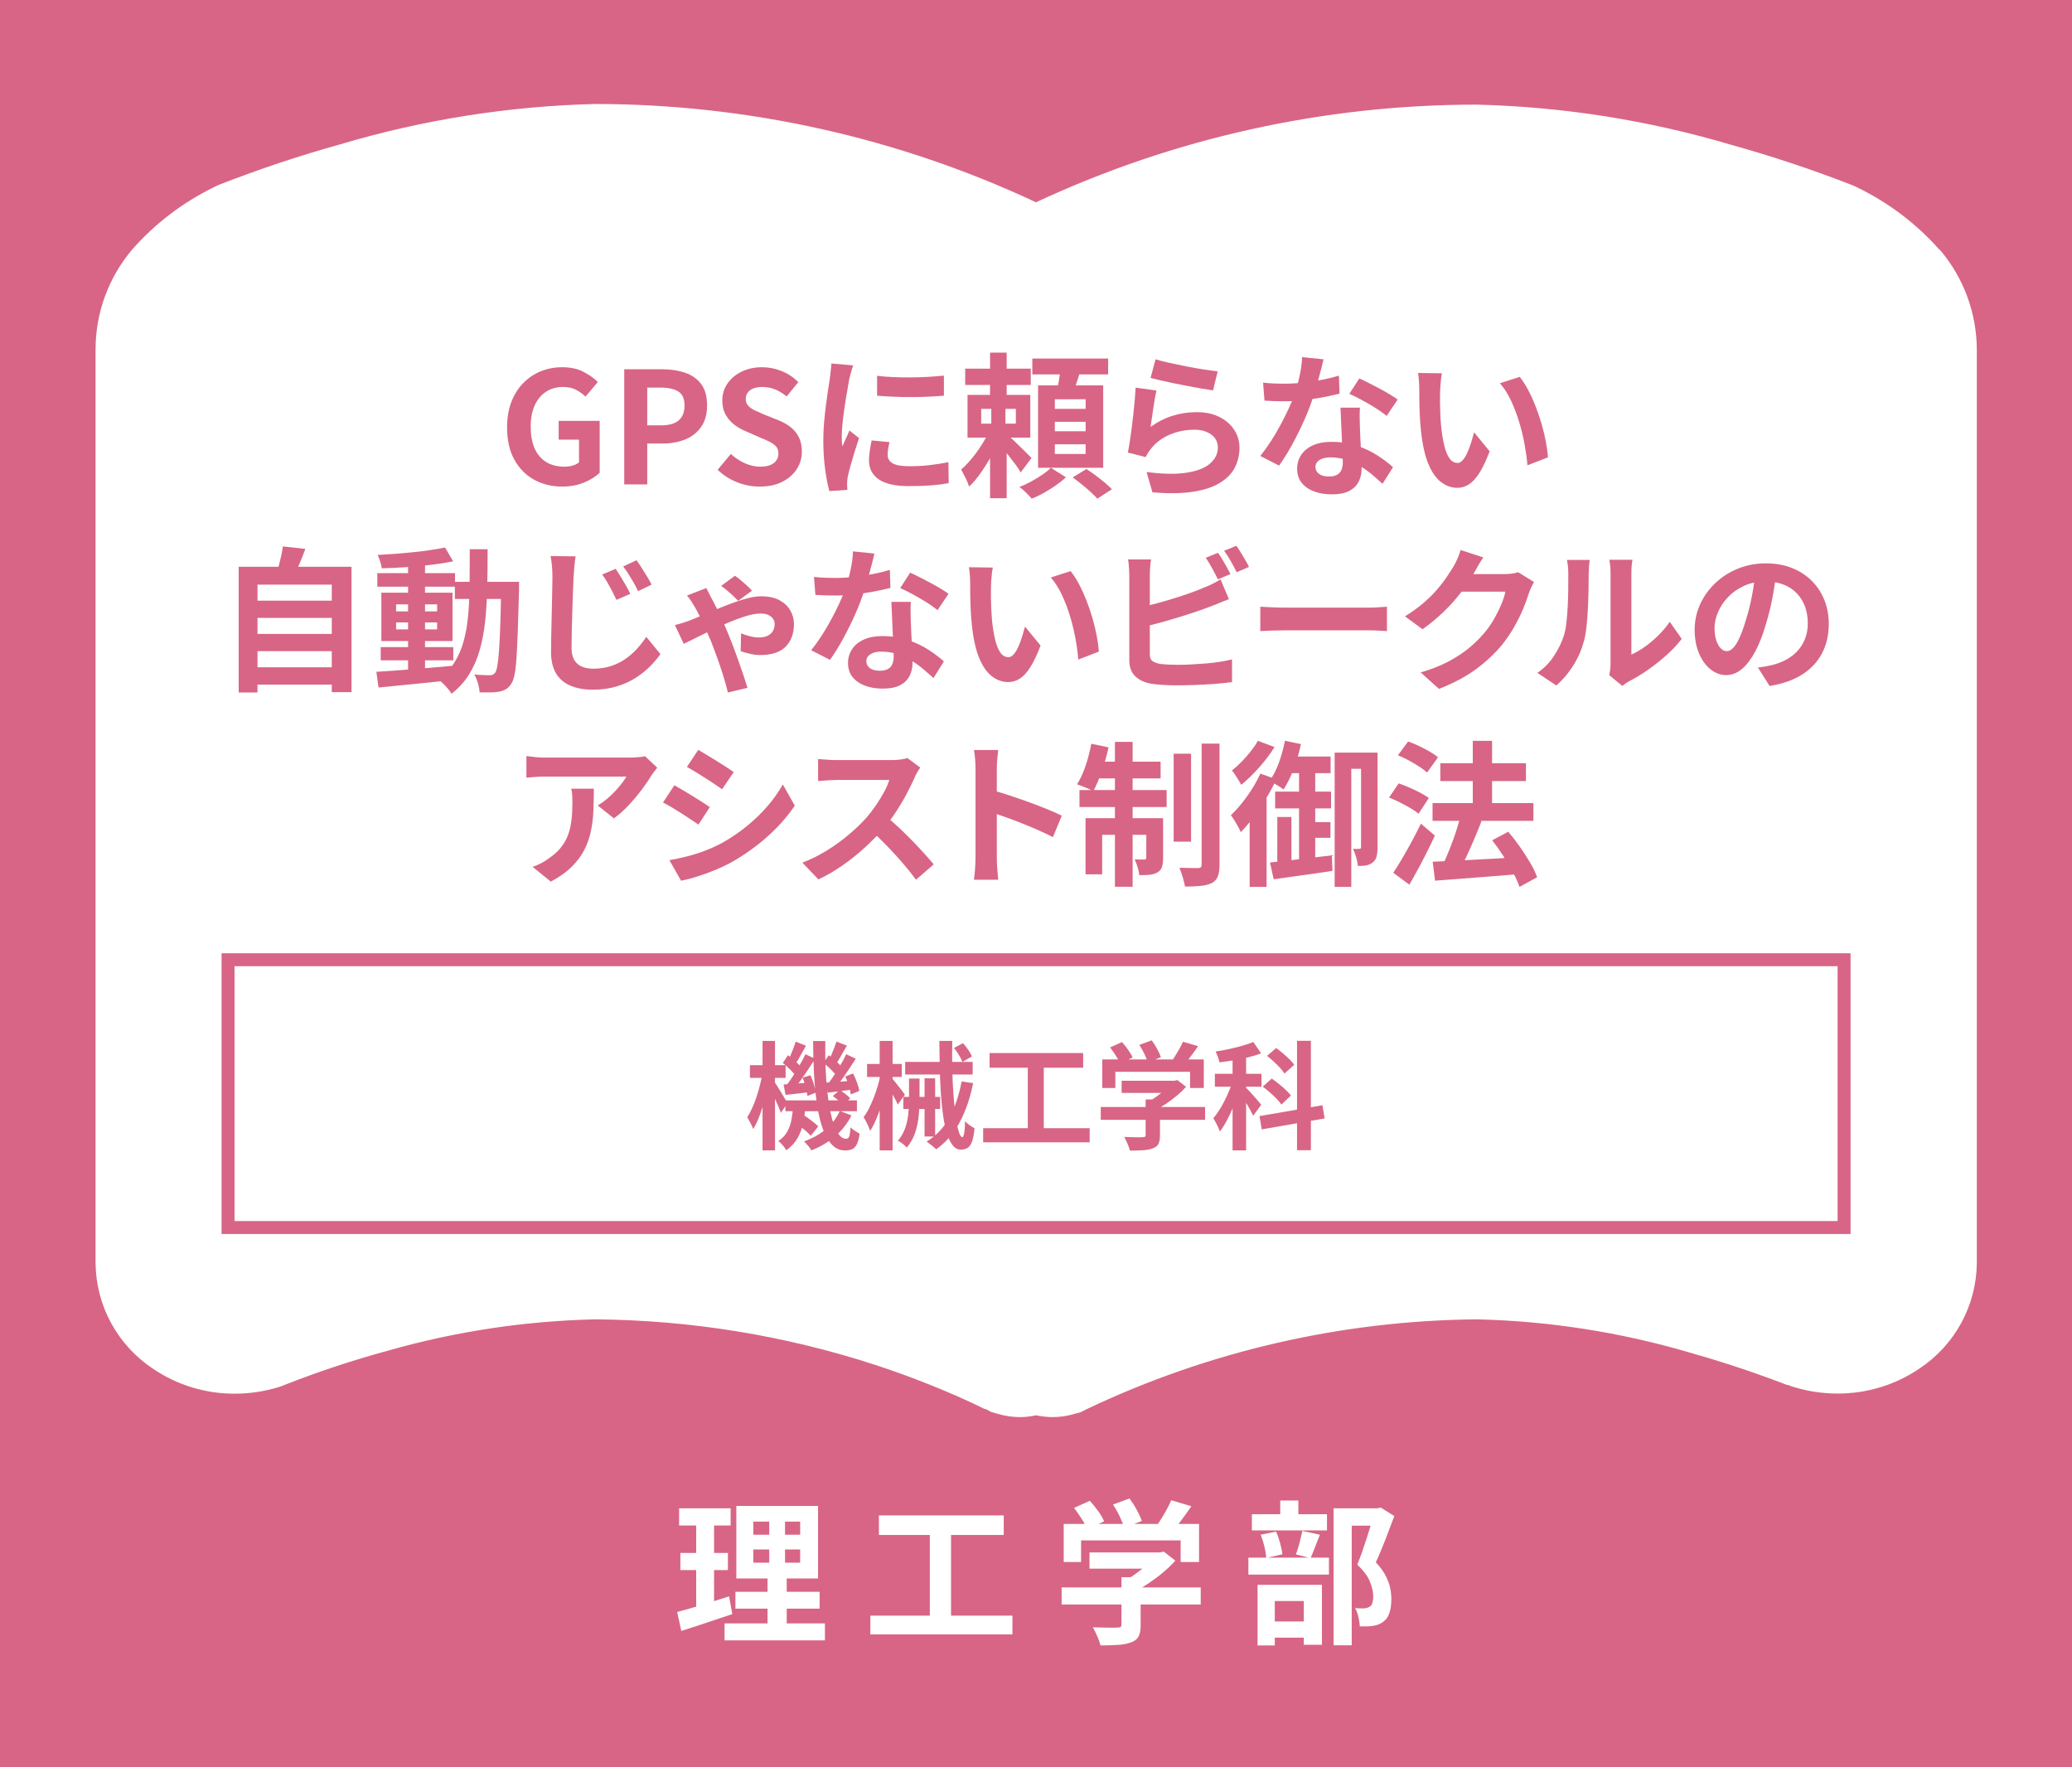 <?xml version="1.0" encoding="UTF-8"?>
<svg xmlns="http://www.w3.org/2000/svg" version="1.1" viewBox="0 0 160 136.47">
  <!-- Generator: Adobe Illustrator 29.6.1, SVG Export Plug-In . SVG Version: 2.1.1 Build 9)  -->
  <defs>
    <style>
      .st0 {
        fill: #fff;
      }

      .st1 {
        fill: none;
        stroke: #d86585;
        stroke-miterlimit: 10;
      }

      .st2 {
        fill: #d86585;
      }
    </style>
  </defs>
  <g id="_背景" data-name="背景">
    <rect class="st2" y="0" width="160" height="136.47"/>
    <path class="st0" d="M149.76,19.28c-1.77-2-3.91-3.62-6.31-4.79l-.2-.1-.21-.09c-3.06-1.19-6.17-2.23-9.33-3.11-6.4-1.9-13.02-2.95-19.69-3.11-11.76,0-23.37,2.57-34.02,7.54-10.65-4.99-22.26-7.58-34.02-7.59-6.67.16-13.3,1.21-19.69,3.11-3.16.88-6.28,1.92-9.33,3.11l-.21.09-.2.1c-2.4,1.17-4.54,2.79-6.31,4.79-1.86,2.18-2.88,4.95-2.86,7.81v70.53c.04,3.27,1.7,6.31,4.43,8.12,1.87,1.27,4.07,1.94,6.33,1.93,1.13,0,2.26-.17,3.35-.5l.22-.07.22-.09h0c2.64-1.04,5.33-1.93,8.06-2.67,5.2-1.48,10.58-2.29,15.99-2.41,7.33.06,14.61,1.24,21.58,3.51,2.18.71,4.31,1.53,6.41,2.45.74.33,1.3.59,1.67.77l.4.2h.09l.43.23.46.13c.57.17,1.16.26,1.76.26.42,0,.83-.06,1.24-.14.41.09.82.13,1.24.14.59,0,1.18-.09,1.75-.26l.47-.13.42-.22c9.42-4.48,19.72-6.85,30.15-6.94,5.56.13,11.07.99,16.41,2.56,2.31.65,4.25,1.3,5.6,1.79l1.54.56.39.16h.09l.23.09.22.07c1.09.33,2.21.5,3.35.5,2.26.01,4.47-.66,6.34-1.93h0c2.73-1.81,4.39-4.85,4.43-8.12V27.05c0-2.85-1.01-5.61-2.86-7.77h-.03Z"/>
    <g>
      <path class="st0" d="M52.29,124.48c.35-.1.75-.21,1.18-.33.44-.12.9-.26,1.39-.42.49-.16.97-.31,1.44-.46l.25,1.37c-.67.22-1.35.45-2.04.68-.69.23-1.32.44-1.9.62,0,0-.32-1.46-.32-1.46ZM52.44,116.47h3.98v1.33h-3.98v-1.33ZM52.54,119.92h3.67v1.32h-3.67v-1.32ZM53.76,117h1.38v7.37l-1.38.23v-7.6ZM55.95,125.36h7.75v1.31h-7.75v-1.31ZM56.79,122.92h6.5v1.3h-6.5v-1.3ZM56.86,116.29h6.31v5.6h-6.31v-5.6ZM58.17,117.5v1.01h3.62v-1.01h-3.62ZM58.17,119.65v1.02h3.62v-1.02h-3.62ZM59.41,116.8h1.21v4.51h.13v4.66h-1.48v-4.66h.13v-4.51h.01Z"/>
      <path class="st0" d="M67.21,124.76h10.97v1.45h-10.97v-1.45ZM67.87,117.02h9.64v1.51h-9.64v-1.51ZM71.8,117.85h1.64v7.5h-1.64v-7.5Z"/>
      <path class="st0" d="M81.98,122.58h10.74v1.32h-10.74v-1.32ZM82.14,117.68h10.45v2.94h-1.42v-1.67h-7.69v1.67h-1.34v-2.94ZM82.94,116.44l1.22-.55c.22.24.43.51.64.8s.36.55.46.79l-1.3.61c-.09-.22-.23-.49-.43-.8s-.39-.59-.59-.85ZM84.13,119.88h5.53v1.25h-5.53v-1.25ZM86.6,121.79h1.48v3.71c0,.37-.05.66-.16.86-.1.21-.3.36-.59.47-.29.1-.62.17-1.01.19-.38.02-.83.04-1.34.04-.05-.21-.13-.45-.25-.71-.12-.27-.23-.5-.34-.69.26,0,.52.02.78.02s.5.01.7.01.35,0,.43-.01c.12,0,.2-.02.24-.05.04-.03.06-.09.06-.17v-3.67ZM85.95,116.18l1.27-.47c.19.26.38.55.56.88s.31.62.39.86l-1.36.53c-.06-.24-.18-.53-.34-.87-.16-.34-.34-.65-.52-.93ZM89.2,119.88h.35l.31-.07.9.7c-.26.3-.57.59-.92.89s-.72.57-1.1.83-.77.49-1.16.68c-.09-.13-.21-.27-.37-.44s-.29-.3-.39-.4c.31-.16.62-.35.93-.58.31-.22.59-.45.85-.69.26-.24.46-.45.61-.64v-.28h-.01ZM90.44,115.85l1.56.46c-.27.4-.56.79-.85,1.18-.3.38-.56.71-.8.97l-1.19-.43c.16-.21.32-.44.47-.68.16-.25.31-.5.45-.76s.26-.5.36-.73v-.01Z"/>
      <path class="st0" d="M96.4,120.28h6.22v1.31h-6.22v-1.31ZM96.67,116.93h5.8v1.25h-5.8v-1.25ZM97.1,122.38h4.98v4.63h-1.4v-3.38h-2.24v3.43h-1.33v-4.68h-.01ZM97.35,118.51l1.19-.24c.12.26.22.56.31.89s.15.62.18.86l-1.26.29c0-.24-.05-.53-.13-.87-.08-.34-.18-.65-.29-.93ZM97.59,125.21h3.71v1.25h-3.71v-1.25ZM98.86,115.87h1.4v1.85h-1.4v-1.85ZM100.58,118.22l1.34.29c-.13.33-.25.65-.38.98-.12.32-.24.6-.34.83l-1.13-.29c.06-.17.13-.36.19-.57.06-.21.12-.43.17-.65.05-.22.1-.42.14-.59h.01ZM102.98,116.47h3.5v1.34h-2.1v9.24h-1.4s0-10.58,0-10.58ZM106.11,116.47h.28l.22-.06,1.06.66c-.22.58-.45,1.2-.7,1.84s-.49,1.22-.73,1.73c.34.36.59.71.76,1.04s.29.65.35.94c.06.3.09.58.09.84,0,.45-.05.82-.16,1.12-.1.3-.27.52-.5.68-.22.16-.5.26-.83.3-.14.02-.29.03-.45.03h-.5c0-.2-.04-.44-.1-.71s-.15-.51-.26-.71c.14.02.26.03.37.03h.31c.08,0,.16-.02.23-.04.08-.02.14-.04.2-.08.1-.06.18-.16.22-.29s.07-.3.07-.51c0-.34-.08-.71-.25-1.13-.16-.42-.49-.86-.98-1.33.12-.29.24-.61.37-.97.12-.36.24-.72.36-1.08s.22-.71.32-1.03.18-.58.25-.79v-.49.01Z"/>
    </g>
    <rect class="st1" x="17.61" y="74.11" width="124.79" height="20.68"/>
  </g>
  <g id="_レイヤー_2" data-name="レイヤー_2">
    <g>
      <path class="st2" d="M43.416,37.574c-.8,0-1.522-.176-2.166-.528-.644-.352-1.154-.868-1.53-1.548-.376-.68-.564-1.512-.564-2.496,0-.736.11-1.39.33-1.962.22-.572.526-1.058.918-1.458.392-.4.844-.704,1.356-.912.512-.208,1.064-.312,1.656-.312.64,0,1.186.118,1.638.354s.822.498,1.11.786l-.948,1.128c-.224-.208-.47-.384-.738-.528-.269-.144-.602-.216-1.002-.216-.496,0-.932.122-1.308.366-.376.244-.668.594-.876,1.05-.208.456-.312,1.004-.312,1.644,0,.648.098,1.202.294,1.662.196.46.49.814.882,1.062.392.249.876.372,1.452.372.216,0,.424-.03.624-.09.2-.06.36-.142.48-.246v-1.752h-1.572v-1.452h3.168v4.008c-.304.296-.708.548-1.212.756s-1.064.312-1.68.312Z"/>
      <path class="st2" d="M48.204,37.406v-8.892h2.916c.656,0,1.246.088,1.77.264s.94.466,1.248.87c.308.404.462.958.462,1.662,0,.672-.154,1.226-.462,1.662s-.72.758-1.236.966-1.094.312-1.734.312h-1.188v3.156h-1.776ZM49.98,32.846h1.068c.608,0,1.062-.128,1.362-.384.3-.256.45-.64.45-1.152s-.158-.87-.474-1.074-.782-.306-1.398-.306h-1.008v2.916Z"/>
      <path class="st2" d="M58.656,37.574c-.592,0-1.172-.112-1.74-.336-.568-.224-1.068-.544-1.5-.96l1.02-1.224c.312.296.67.534,1.074.714.404.18.798.27,1.182.27.464,0,.816-.092,1.056-.276.24-.184.36-.432.36-.744,0-.224-.058-.402-.174-.534-.116-.132-.274-.25-.474-.354-.2-.104-.432-.208-.696-.312l-1.176-.516c-.296-.12-.582-.282-.858-.486-.276-.204-.504-.462-.684-.774-.18-.312-.27-.684-.27-1.116,0-.488.132-.924.396-1.308.264-.384.628-.69,1.092-.918.464-.228.992-.342,1.584-.342.528,0,1.036.1,1.524.3.488.2.912.484,1.272.852l-.9,1.104c-.28-.232-.572-.412-.876-.54-.304-.128-.644-.192-1.02-.192-.384,0-.69.082-.918.246s-.342.394-.342.69c0,.208.064.38.192.516.128.136.296.254.504.354s.436.202.684.306l1.164.468c.36.144.674.324.942.54.268.216.476.476.624.78.148.304.222.672.222,1.104,0,.48-.13.924-.39,1.332-.26.408-.632.736-1.116.984-.484.248-1.07.372-1.758.372Z"/>
      <path class="st2" d="M65.879,28.214c-.032.08-.068.192-.108.336s-.078.284-.114.42c-.036.136-.062.24-.078.312-.024.168-.062.386-.114.654-.052.269-.104.568-.156.9-.052.332-.102.67-.15,1.014-.048.344-.086.676-.114.996-.028.32-.042.6-.042.84,0,.112.002.24.006.384.004.144.018.276.042.396.056-.136.116-.272.18-.408.064-.136.128-.274.192-.414.064-.14.12-.274.168-.402l.744.588c-.112.328-.226.68-.342,1.056-.116.376-.22.73-.312,1.062-.092.332-.162.606-.21.822-.016.088-.03.188-.042.3-.012.112-.018.2-.018.264s.002.142.006.234c.004.092.01.178.018.258l-1.392.096c-.12-.416-.228-.97-.324-1.662-.096-.692-.144-1.446-.144-2.262,0-.448.02-.904.06-1.368.04-.464.088-.91.144-1.338.056-.428.11-.818.162-1.17.052-.352.098-.644.138-.876.016-.168.038-.358.066-.57s.046-.414.054-.606l1.68.144ZM68.688,34.142c-.048.2-.084.378-.108.534-.024.156-.036.314-.036.474,0,.128.032.246.096.354.064.108.162.2.294.276s.304.132.516.168c.212.036.47.054.774.054.536,0,1.04-.026,1.512-.078.472-.052.972-.13,1.5-.234l.024,1.62c-.384.072-.826.128-1.326.168s-1.09.06-1.77.06c-1.032,0-1.8-.174-2.304-.522-.504-.348-.756-.83-.756-1.446,0-.232.018-.474.054-.726.036-.252.086-.53.15-.834l1.38.132ZM67.728,29.018c.368.048.782.083,1.242.102.46.02.928.028,1.404.024.476-.004.934-.02,1.374-.048.44-.028.82-.058,1.14-.09v1.548c-.368.032-.772.058-1.212.078-.44.02-.893.03-1.356.03s-.918-.01-1.362-.03-.854-.046-1.23-.078v-1.536Z"/>
      <path class="st2" d="M76.452,33.122l.888.432c-.184.464-.41.946-.678,1.446-.269.5-.558.978-.87,1.434s-.632.836-.96,1.14c-.056-.192-.148-.416-.276-.672s-.24-.472-.336-.648c.28-.24.566-.538.858-.894.292-.356.558-.73.798-1.122.24-.392.432-.764.576-1.116ZM74.532,28.466h5.064v1.26h-5.064v-1.26ZM74.712,30.494h4.848v3.3h-4.848v-3.3ZM75.768,31.574v1.14h2.676v-1.14h-2.676ZM76.452,27.23h1.284v3.972h-1.284v-3.972ZM76.548,31.13h1.092v2.232h.096v5.112h-1.284v-5.112h.096v-2.232ZM77.676,33.47c.096.072.238.196.426.372.188.176.386.368.594.576s.402.398.582.57c.18.172.306.298.378.378l-.84,1.116c-.088-.168-.212-.36-.372-.576s-.33-.438-.51-.666c-.18-.228-.354-.444-.522-.648s-.312-.374-.432-.51l.696-.612ZM81.145,36.122l1.164.732c-.217.208-.475.416-.774.624-.3.208-.61.402-.93.582-.32.18-.632.33-.936.45-.112-.136-.258-.292-.438-.468-.18-.176-.35-.324-.51-.444.304-.112.608-.252.912-.42s.592-.344.864-.528c.271-.184.488-.36.648-.528ZM79.716,27.686h5.856v1.224h-5.856v-1.224ZM80.16,29.762h5.029v6.36h-5.029v-6.36ZM81.456,30.83v.744h2.376v-.744h-2.376ZM81.456,32.57v.732h2.376v-.732h-2.376ZM81.456,34.31v.744h2.376v-.744h-2.376ZM81.9,28.358l1.571.18c-.119.368-.239.73-.359,1.086-.12.356-.229.662-.324.918l-1.2-.228c.064-.28.126-.602.187-.966.06-.364.102-.694.126-.99ZM82.836,36.866l1.057-.648c.224.144.46.308.708.492.247.184.483.37.708.558.224.188.407.358.552.51l-1.128.732c-.128-.152-.299-.324-.511-.516s-.439-.388-.684-.588-.479-.38-.702-.54Z"/>
      <path class="st2" d="M89.304,30.158c-.04.16-.082.366-.126.618s-.086.514-.126.786c-.04.272-.078.532-.114.78-.035.248-.065.456-.09.624.544-.392,1.114-.68,1.71-.864.596-.184,1.206-.276,1.83-.276.704,0,1.304.128,1.8.384.496.256.874.592,1.135,1.008.26.416.39.868.39,1.356,0,.544-.116,1.048-.348,1.512-.232.464-.612.86-1.141,1.188-.527.328-1.22.56-2.076.696-.855.136-1.907.152-3.155.048l-.456-1.572c1.2.16,2.208.182,3.023.066.816-.116,1.435-.348,1.854-.696.42-.348.63-.774.63-1.278,0-.264-.076-.498-.229-.702-.151-.204-.363-.364-.636-.48-.271-.116-.58-.174-.924-.174-.672,0-1.302.122-1.89.366s-1.07.594-1.446,1.05c-.104.128-.19.246-.258.354-.068.108-.13.222-.187.342l-1.38-.348c.048-.232.096-.506.145-.822.048-.316.096-.656.144-1.02.048-.364.092-.73.132-1.098s.076-.732.108-1.092c.031-.36.056-.688.072-.984l1.607.228ZM89.231,27.746c.288.088.648.18,1.08.276.433.096.884.19,1.356.282.472.092.918.17,1.338.234.42.064.762.112,1.026.144l-.36,1.464c-.24-.032-.53-.078-.87-.138s-.7-.126-1.08-.198c-.38-.072-.754-.146-1.122-.222s-.704-.15-1.008-.222c-.304-.072-.552-.132-.744-.18l.384-1.44Z"/>
      <path class="st2" d="M102.204,27.746c-.048.2-.112.46-.192.78s-.17.656-.27,1.008c-.101.352-.206.7-.318,1.044-.176.576-.408,1.188-.696,1.836s-.6,1.28-.936,1.896c-.336.616-.677,1.164-1.021,1.644l-1.452-.744c.272-.336.54-.708.805-1.116.264-.408.512-.828.744-1.26.231-.432.441-.85.63-1.254.188-.404.338-.77.45-1.098.151-.424.285-.898.401-1.422.116-.524.182-1.018.198-1.482l1.656.168ZM97.536,29.546c.256.032.529.054.821.066.292.012.551.018.774.018.496,0,.998-.028,1.506-.084s.998-.13,1.47-.222c.473-.092.9-.198,1.284-.318l.048,1.392c-.344.088-.754.178-1.229.27-.477.092-.979.168-1.506.228-.528.06-1.049.09-1.561.09-.24,0-.483-.004-.731-.012-.248-.008-.504-.02-.769-.036l-.107-1.392ZM105.012,31.478c-.016.256-.022.51-.018.762.004.252.01.51.018.774.008.184.019.418.03.702.012.284.025.584.042.9.016.316.03.616.042.9.012.284.018.51.018.678,0,.368-.076.702-.228,1.002-.152.3-.395.538-.727.714s-.786.264-1.361.264c-.496,0-.944-.074-1.345-.222-.399-.148-.72-.368-.96-.66-.239-.292-.359-.658-.359-1.098,0-.392.104-.746.312-1.062s.51-.564.906-.744c.396-.18.874-.27,1.434-.27.704,0,1.353.098,1.944.294.592.196,1.124.446,1.596.75.473.304.876.608,1.212.912l-.804,1.284c-.216-.192-.462-.408-.738-.648-.275-.24-.584-.464-.924-.672-.34-.208-.708-.38-1.104-.516-.396-.136-.822-.204-1.278-.204-.344,0-.62.068-.828.204-.208.136-.312.312-.312.528,0,.224.09.404.27.54.181.136.434.204.762.204.272,0,.488-.046.648-.138.16-.092.271-.224.336-.396.064-.172.096-.366.096-.582,0-.184-.008-.444-.023-.78-.017-.336-.034-.708-.054-1.116-.021-.408-.038-.816-.055-1.224-.016-.408-.032-.768-.048-1.08h1.5ZM107.076,32.114c-.232-.192-.521-.396-.864-.612-.344-.216-.698-.422-1.062-.618-.363-.196-.682-.354-.954-.474l.769-1.188c.216.096.462.214.738.354.275.14.556.286.84.438.283.152.548.302.792.45s.441.278.594.39l-.852,1.26Z"/>
      <path class="st2" d="M111.349,28.826c-.032.144-.059.308-.078.492-.021.184-.036.364-.048.54-.013.176-.019.32-.019.432-.008.264-.01.536-.006.816.004.28.012.566.024.858.012.292.029.582.054.87.056.576.136,1.084.24,1.524.104.44.239.782.407,1.026s.38.366.637.366c.136,0,.27-.076.401-.228.133-.152.252-.35.36-.594s.204-.502.288-.774.158-.528.222-.768l1.2,1.464c-.264.696-.526,1.25-.786,1.662s-.53.708-.81.888c-.28.18-.584.27-.912.27-.433,0-.842-.144-1.23-.432-.388-.288-.718-.754-.989-1.398-.272-.644-.465-1.502-.576-2.574-.04-.368-.07-.756-.09-1.164-.021-.408-.032-.796-.036-1.164-.004-.368-.006-.672-.006-.912,0-.168-.009-.368-.024-.6-.017-.232-.04-.44-.072-.624l1.849.024ZM117.349,29.102c.224.272.439.604.647.996.208.392.4.812.576,1.26.176.448.332.906.468,1.374.136.468.246.924.33,1.368.084.444.138.85.162,1.218l-1.584.612c-.04-.488-.112-1.02-.216-1.596-.104-.576-.244-1.156-.42-1.74-.177-.584-.387-1.136-.63-1.656-.244-.52-.53-.968-.858-1.344l1.524-.492Z"/>
      <path class="st2" d="M18.432,43.766h8.712v9.684h-1.524v-8.304h-5.736v8.328h-1.452v-9.708ZM19.404,46.382h6.528v1.332h-6.528v-1.332ZM19.404,48.95h6.528v1.332h-6.528v-1.332ZM19.404,51.53h6.528v1.332h-6.528v-1.332ZM21.84,42.194l1.74.192c-.144.392-.296.776-.456,1.152-.16.376-.308.7-.444.972l-1.32-.24c.064-.2.128-.422.192-.666.064-.244.122-.488.174-.732.052-.244.09-.47.114-.678Z"/>
      <path class="st2" d="M29.063,51.878c.504-.032,1.08-.072,1.728-.12s1.334-.102,2.058-.162,1.446-.122,2.166-.186l.012,1.092c-.68.072-1.366.144-2.058.216-.692.072-1.356.138-1.992.198-.636.06-1.218.118-1.746.174l-.168-1.212ZM29.136,44.258h6v1.044h-6v-1.044ZM34.368,42.278l.624,1.068c-.504.104-1.07.194-1.698.27-.628.076-1.27.136-1.926.18-.656.044-1.284.074-1.884.09-.024-.152-.066-.326-.126-.522-.06-.196-.126-.366-.198-.51.448-.024.908-.054,1.38-.09s.938-.078,1.398-.126.896-.102,1.308-.162.786-.126,1.122-.198ZM29.399,49.97h5.604v1.02h-5.604v-1.02ZM29.448,45.77h5.496v3.732h-5.496v-3.732ZM30.587,46.67v.54h3.168v-.54h-3.168ZM30.587,48.062v.54h3.168v-.54h-3.168ZM31.512,43.418h1.308v8.604h-1.308v-8.604ZM36.275,42.41h1.38c0,1.024-.01,1.996-.03,2.916s-.072,1.786-.156,2.598-.224,1.564-.42,2.256c-.196.692-.47,1.322-.822,1.89s-.804,1.068-1.356,1.5c-.072-.12-.166-.248-.282-.384-.116-.136-.236-.266-.36-.39s-.246-.226-.366-.306c.504-.384.912-.826,1.224-1.326.312-.5.552-1.056.72-1.668.168-.612.284-1.284.348-2.016.064-.732.1-1.52.108-2.364.008-.844.012-1.746.012-2.706ZM35.124,44.93h4.164v1.32h-4.164v-1.32ZM38.7,44.93h1.38v.636c-.032,1.232-.064,2.278-.096,3.138-.032.86-.066,1.568-.102,2.124-.036.556-.088.99-.156,1.302s-.15.536-.246.672c-.136.2-.278.342-.426.426-.148.084-.322.146-.522.186-.184.032-.408.05-.672.054-.264.004-.54.002-.828-.006-.008-.2-.05-.432-.126-.696-.076-.264-.17-.492-.282-.684.256.024.492.041.708.048.216.008.38.012.492.012.096,0,.176-.016.24-.048.064-.032.124-.084.18-.156.064-.096.12-.282.168-.558s.09-.672.126-1.188c.036-.516.068-1.182.096-1.998.028-.816.05-1.804.066-2.964v-.3Z"/>
      <path class="st2" d="M44.447,42.962c-.04.256-.072.526-.096.81-.024.284-.044.546-.06.786-.016.32-.032.714-.048,1.182s-.032.96-.048,1.476-.03,1.02-.042,1.512c-.012.492-.018.926-.018,1.302,0,.4.074.718.222.954.148.236.348.404.6.504.252.1.534.15.846.15.488,0,.938-.066,1.35-.198.412-.132.784-.312,1.116-.54.332-.228.634-.49.906-.786s.516-.608.732-.936l1.092,1.332c-.2.288-.456.592-.768.912s-.682.62-1.11.9c-.428.28-.922.506-1.482.678-.56.172-1.18.258-1.86.258-.648,0-1.216-.1-1.704-.3-.488-.2-.864-.514-1.128-.942-.264-.428-.396-.982-.396-1.662,0-.328.004-.702.012-1.122.008-.42.018-.858.03-1.314.012-.456.022-.902.03-1.338.008-.436.016-.832.024-1.188.008-.356.012-.634.012-.834,0-.288-.012-.57-.036-.846-.024-.276-.06-.534-.108-.774l1.932.024ZM47.543,43.922c.112.168.238.366.378.594.14.228.278.46.414.696.136.236.248.45.336.642l-1.068.468c-.12-.256-.238-.494-.354-.714-.116-.22-.232-.432-.348-.636-.116-.204-.25-.406-.402-.606l1.044-.444ZM49.151,43.262c.12.16.252.354.396.582s.286.456.426.684.254.434.342.618l-1.044.504c-.12-.256-.242-.49-.366-.702s-.248-.418-.372-.618c-.124-.2-.262-.396-.414-.588l1.032-.48Z"/>
      <path class="st2" d="M52.116,48.266c.232-.056.448-.116.648-.18.2-.064.34-.112.42-.144.352-.136.724-.288,1.116-.456s.79-.336,1.194-.504.802-.322,1.194-.462c.392-.14.764-.253,1.116-.342.352-.088.676-.132.972-.132.584,0,1.062.104,1.434.312s.648.474.828.798c.18.324.27.666.27,1.026,0,.736-.212,1.32-.636,1.752-.424.432-1.084.648-1.98.648-.256,0-.526-.034-.81-.102-.284-.068-.514-.134-.69-.198l.036-1.38c.216.096.446.174.69.234.244.06.466.09.666.09.28,0,.51-.043.69-.132.18-.088.316-.21.408-.366.092-.156.138-.338.138-.546,0-.136-.04-.266-.12-.39s-.2-.224-.36-.3c-.16-.076-.368-.114-.624-.114-.312,0-.684.066-1.116.198-.432.132-.888.3-1.368.504-.48.204-.948.416-1.404.636s-.864.422-1.224.606c-.36.184-.628.316-.804.396l-.684-1.452ZM54.54,45.41c.056.112.12.236.192.372.072.136.128.248.168.336.12.216.262.49.426.822s.326.674.486,1.026c.16.352.296.668.408.948.112.264.238.58.378.948s.28.75.42,1.146c.14.396.272.778.396,1.146.124.368.226.688.306.96l-1.512.36c-.096-.4-.218-.838-.366-1.314-.148-.476-.306-.946-.474-1.41-.168-.464-.324-.88-.468-1.248-.128-.296-.268-.614-.42-.954-.152-.34-.302-.662-.45-.966-.148-.304-.286-.56-.414-.768-.064-.112-.146-.246-.246-.402-.1-.156-.206-.298-.318-.426l1.488-.576ZM57,46.394c-.176-.184-.384-.384-.624-.6-.24-.216-.468-.4-.684-.552l1.056-.78c.12.072.266.18.438.324.172.144.337.29.498.438.16.148.288.278.384.39l-1.068.78Z"/>
      <path class="st2" d="M67.524,42.746c-.048.2-.112.46-.192.78-.08.32-.17.656-.27,1.008-.1.352-.206.7-.318,1.044-.176.576-.408,1.188-.696,1.836s-.6,1.28-.936,1.896c-.336.616-.676,1.164-1.02,1.644l-1.452-.744c.272-.336.54-.708.804-1.116s.512-.828.744-1.26c.232-.432.442-.85.63-1.254.188-.404.338-.77.45-1.098.152-.424.286-.898.402-1.422.116-.524.182-1.018.198-1.482l1.656.168ZM62.856,44.546c.256.032.53.054.822.066.292.012.55.018.774.018.496,0,.998-.028,1.506-.084.508-.056.998-.13,1.47-.222.472-.092.9-.198,1.284-.318l.048,1.392c-.344.088-.754.178-1.23.27-.476.092-.978.168-1.506.228-.528.06-1.048.09-1.56.09-.24,0-.484-.004-.732-.012-.248-.008-.504-.02-.768-.036l-.108-1.392ZM70.332,46.478c-.016.256-.022.51-.018.762.004.252.01.51.018.774.008.184.018.418.03.702.012.284.026.584.042.9.016.316.03.616.042.9.012.284.018.51.018.678,0,.368-.076.702-.228,1.002s-.394.538-.726.714-.786.264-1.362.264c-.496,0-.944-.074-1.344-.222s-.72-.368-.96-.66c-.24-.292-.36-.658-.36-1.098,0-.392.104-.746.312-1.062s.51-.564.906-.744.874-.27,1.434-.27c.704,0,1.352.098,1.944.294.592.196,1.124.446,1.596.75.472.304.876.608,1.212.912l-.804,1.284c-.216-.192-.462-.408-.738-.648-.276-.24-.584-.464-.924-.672-.34-.208-.708-.38-1.104-.516-.396-.136-.822-.204-1.278-.204-.344,0-.62.068-.828.204-.208.136-.312.312-.312.528,0,.224.09.404.27.54s.434.204.762.204c.272,0,.488-.046.648-.138.16-.092.271-.224.336-.396.064-.172.096-.366.096-.582,0-.184-.008-.444-.024-.78-.016-.336-.034-.708-.054-1.116-.021-.408-.038-.816-.054-1.224-.016-.408-.032-.768-.048-1.08h1.5ZM72.396,47.114c-.232-.192-.52-.396-.864-.612-.344-.216-.698-.422-1.062-.618-.364-.196-.682-.354-.954-.474l.768-1.188c.216.096.462.214.738.354.276.14.556.286.84.438.284.152.548.302.792.45s.442.278.594.39l-.852,1.26Z"/>
      <path class="st2" d="M76.668,43.826c-.032.144-.058.308-.078.492s-.036.364-.048.54c-.012.176-.018.32-.018.432-.008.264-.01.536-.006.816.004.28.012.566.024.858.012.292.03.582.054.87.056.576.136,1.084.24,1.524s.24.782.408,1.026.38.366.636.366c.136,0,.27-.076.402-.228.132-.152.252-.35.36-.594.108-.244.204-.502.288-.774s.158-.528.222-.768l1.2,1.464c-.264.696-.526,1.25-.786,1.662-.26.412-.53.708-.81.888-.28.18-.584.27-.912.27-.432,0-.842-.144-1.23-.432s-.718-.754-.99-1.398c-.272-.644-.464-1.502-.576-2.574-.04-.368-.07-.756-.09-1.164-.02-.408-.032-.796-.036-1.164-.004-.368-.006-.672-.006-.912,0-.168-.008-.368-.024-.6-.017-.232-.041-.44-.072-.624l1.848.024ZM82.668,44.102c.224.272.44.604.648.996.208.392.399.812.576,1.26.176.448.331.906.468,1.374.136.468.246.924.33,1.368.084.444.138.85.162,1.218l-1.584.612c-.041-.488-.112-1.02-.217-1.596-.104-.576-.244-1.156-.42-1.74s-.386-1.136-.63-1.656-.53-.968-.857-1.344l1.523-.492Z"/>
      <path class="st2" d="M88.884,43.202c-.032.184-.056.396-.072.636-.016.24-.023.444-.023.612v6.06c0,.256.063.432.191.528.128.096.324.172.589.228.184.024.396.042.636.054.24.012.492.018.756.018.312,0,.658-.01,1.038-.03.38-.02.764-.046,1.152-.078.388-.032.754-.076,1.098-.132.344-.056.64-.116.888-.18v1.752c-.376.056-.812.102-1.308.138-.496.036-1.002.064-1.519.084-.516.02-.998.03-1.445.03-.393,0-.763-.012-1.11-.036s-.65-.056-.906-.096c-.52-.104-.924-.302-1.212-.594s-.432-.694-.432-1.206v-6.54c0-.088-.004-.208-.012-.36-.009-.152-.019-.308-.03-.468-.012-.16-.03-.3-.054-.42h1.775ZM88.092,46.886c.384-.08.792-.178,1.225-.294.432-.116.867-.242,1.308-.378.439-.136.858-.274,1.254-.414.396-.14.75-.278,1.062-.414.216-.08.43-.172.642-.276s.434-.228.666-.372l.647,1.524c-.231.088-.474.186-.726.294s-.479.198-.678.27c-.353.136-.754.28-1.206.432s-.922.302-1.41.45c-.488.148-.97.286-1.446.414-.476.128-.918.24-1.326.336l-.012-1.572ZM94.056,42.686c.104.144.216.316.336.516.12.2.234.4.343.6.107.2.201.376.281.528l-.972.408c-.12-.248-.266-.53-.438-.846-.172-.316-.338-.59-.497-.822l.947-.384ZM95.472,42.146c.112.152.229.328.349.528.12.2.237.398.354.594.116.196.206.366.271.51l-.948.408c-.128-.256-.28-.54-.456-.852s-.348-.58-.516-.804l.947-.384Z"/>
      <path class="st2" d="M97.32,46.85c.145.008.328.018.552.03.225.012.458.022.702.03.244.008.47.012.679.012h6.443c.28,0,.544-.01.792-.03.248-.02.452-.034.612-.042v1.884c-.136-.008-.34-.02-.612-.036-.271-.016-.536-.024-.792-.024h-6.443c-.345,0-.696.006-1.057.018-.359.012-.652.026-.876.042v-1.884Z"/>
      <path class="st2" d="M114.54,43.046c-.144.208-.284.432-.42.672-.136.24-.24.424-.312.552-.272.48-.606.978-1.002,1.494-.396.516-.847,1.016-1.351,1.5-.504.484-1.04.926-1.607,1.326l-1.356-.996c.528-.328.994-.664,1.398-1.008.403-.344.754-.686,1.05-1.026.296-.34.55-.667.762-.984.212-.316.395-.598.546-.846.097-.152.196-.35.3-.594.104-.244.185-.466.24-.666l1.752.576ZM118.452,44.942c-.064.112-.132.246-.204.402-.071.156-.136.31-.191.462-.104.352-.25.754-.438,1.206-.188.452-.42.92-.696,1.404-.275.484-.594.95-.953,1.398-.576.688-1.246,1.312-2.011,1.872-.764.56-1.71,1.064-2.838,1.512l-1.416-1.272c.816-.24,1.521-.516,2.112-.828s1.107-.646,1.548-1.002c.439-.356.832-.734,1.176-1.134.28-.312.536-.666.769-1.062.231-.396.432-.79.6-1.182s.28-.736.336-1.032h-4.044l.552-1.356h3.433c.184,0,.37-.012.558-.036.188-.024.35-.06.486-.108l1.224.756Z"/>
      <path class="st2" d="M118.717,51.962c.527-.368.96-.812,1.296-1.332s.584-1.032.744-1.536c.088-.264.153-.59.197-.978.044-.388.078-.804.103-1.248s.038-.884.042-1.32.006-.838.006-1.206c0-.24-.01-.446-.03-.618-.02-.172-.046-.334-.078-.486h1.765c-.008.016-.019.082-.03.198-.012.116-.023.252-.036.408-.012.156-.018.318-.018.486,0,.353-.004.762-.012,1.23-.009.468-.024.946-.049,1.434-.023.488-.06.95-.107,1.386s-.112.806-.192,1.11c-.184.68-.458,1.31-.822,1.89-.363.58-.802,1.098-1.313,1.554l-1.464-.972ZM124.272,52.142c.024-.12.046-.258.066-.414.02-.156.029-.313.029-.474v-6.996c0-.272-.014-.508-.042-.708-.027-.2-.046-.308-.054-.324h1.788c-.008.016-.024.126-.048.33-.024.204-.036.442-.036.714v6.276c.328-.144.668-.34,1.02-.588.353-.248.698-.538,1.038-.87s.643-.69.906-1.074l.924,1.32c-.328.432-.726.856-1.193,1.272-.469.416-.95.796-1.446,1.14-.496.344-.972.632-1.428.864-.128.072-.232.138-.312.198s-.147.114-.204.162l-1.008-.828Z"/>
      <path class="st2" d="M137.185,44.186c-.08.608-.185,1.256-.312,1.944s-.3,1.384-.516,2.088c-.232.808-.504,1.504-.815,2.088-.312.584-.654,1.034-1.026,1.35s-.778.474-1.218.474-.847-.15-1.219-.45c-.372-.3-.668-.714-.888-1.242-.22-.528-.33-1.128-.33-1.8,0-.696.14-1.352.42-1.968.28-.616.67-1.162,1.17-1.638s1.084-.85,1.752-1.122,1.391-.408,2.166-.408c.744,0,1.414.12,2.011.36.596.24,1.105.572,1.529.996.424.424.748.92.973,1.488.224.568.336,1.18.336,1.836,0,.84-.173,1.592-.517,2.256s-.854,1.212-1.529,1.644c-.677.432-1.519.728-2.526.888l-.9-1.428c.232-.024.437-.052.612-.084.176-.032.344-.068.504-.108.384-.096.742-.234,1.074-.414.332-.18.622-.404.87-.672s.441-.582.582-.942c.14-.36.21-.756.21-1.188,0-.472-.072-.904-.216-1.296-.145-.392-.356-.734-.637-1.026-.279-.292-.62-.516-1.02-.672-.4-.156-.86-.234-1.38-.234-.641,0-1.204.114-1.692.342s-.899.522-1.235.882c-.337.36-.591.748-.763,1.164s-.258.812-.258,1.188c0,.4.048.734.145,1.002.096.268.214.468.354.6.14.132.29.198.45.198.168,0,.334-.086.498-.258s.325-.434.485-.786.32-.796.48-1.332c.184-.576.34-1.192.468-1.848.128-.656.22-1.296.276-1.92l1.632.048Z"/>
      <path class="st2" d="M50.753,59.282c-.064.08-.144.182-.24.306-.096.124-.172.23-.228.318-.184.312-.428.67-.732,1.074-.304.404-.64.804-1.008,1.2s-.748.734-1.14,1.014l-1.248-.996c.24-.144.476-.312.708-.504s.446-.394.642-.606c.196-.212.368-.414.516-.606.148-.192.262-.364.342-.516h-6.252c-.248,0-.484.008-.708.024s-.476.036-.756.06v-1.668c.232.032.472.06.72.084.248.024.496.036.744.036h6.468c.112,0,.248-.004.408-.012.16-.008.318-.02.474-.036.156-.016.27-.036.342-.06l.948.888ZM45.857,60.902c0,.592-.012,1.164-.036,1.716-.024.552-.09,1.082-.198,1.59-.108.508-.28.99-.516,1.446s-.562.888-.978,1.296c-.416.408-.948.784-1.596,1.128l-1.404-1.14c.192-.064.396-.15.612-.258.216-.108.432-.242.648-.402.384-.264.694-.544.93-.84s.418-.618.546-.966.216-.728.264-1.14c.048-.412.072-.862.072-1.35,0-.184-.004-.362-.012-.534-.008-.172-.032-.354-.072-.546h1.74Z"/>
      <path class="st2" d="M52.074,60.638c.2.112.426.242.678.39s.506.302.762.462c.256.16.498.312.726.456s.418.272.57.384l-.876,1.344c-.176-.12-.376-.254-.6-.402-.224-.148-.462-.304-.714-.468-.252-.164-.5-.318-.744-.462-.244-.144-.47-.268-.678-.372l.876-1.332ZM51.69,66.422c.456-.08.914-.178,1.374-.294.46-.116.92-.262,1.38-.438.46-.176.906-.38,1.338-.612.68-.384,1.314-.816,1.902-1.296.588-.48,1.116-.992,1.584-1.536.468-.544.862-1.1,1.182-1.668l.924,1.632c-.56.832-1.25,1.616-2.07,2.352-.82.736-1.722,1.388-2.706,1.956-.408.232-.854.448-1.338.648-.484.2-.96.374-1.428.522-.468.148-.882.253-1.242.318l-.9-1.584ZM53.922,57.902c.192.112.412.244.66.396.248.152.502.308.762.468.26.16.504.314.732.462.228.148.422.278.582.39l-.9,1.332c-.16-.12-.356-.256-.588-.408-.232-.152-.472-.308-.72-.468-.248-.16-.494-.314-.738-.462-.244-.148-.466-.278-.666-.39l.876-1.32Z"/>
      <path class="st2" d="M71.058,59.27c-.048.072-.118.185-.21.336s-.162.292-.21.42c-.168.376-.374.796-.618,1.26-.244.464-.521.93-.828,1.398-.308.468-.634.906-.978,1.314-.448.504-.942,1.002-1.482,1.494-.54.492-1.108.944-1.704,1.356-.596.412-1.206.766-1.83,1.062l-1.236-1.296c.648-.248,1.276-.56,1.884-.936s1.172-.784,1.692-1.224c.52-.44.968-.868,1.344-1.284.264-.304.514-.628.75-.972.236-.344.446-.686.63-1.026s.32-.654.408-.942h-4.068c-.168,0-.344.006-.528.018-.184.012-.358.024-.522.036-.164.012-.29.022-.378.03v-1.704c.12.008.268.02.444.036s.354.028.534.036c.18.008.33.012.45.012h4.236c.264,0,.506-.016.726-.048.22-.032.39-.068.51-.108l.984.732ZM68.37,63.002c.312.248.644.536.996.864s.7.668,1.044,1.02c.344.352.662.69.954,1.014.292.324.538.606.738.846l-1.368,1.188c-.296-.408-.634-.832-1.014-1.272-.38-.44-.78-.878-1.2-1.314-.42-.436-.846-.85-1.278-1.242l1.128-1.104Z"/>
      <path class="st2" d="M75.33,66.254v-6.9c0-.208-.01-.448-.03-.72s-.05-.512-.09-.72h1.872c-.024.208-.048.438-.072.69-.024.252-.036.502-.036.75v6.9c0,.112.004.27.012.474.008.204.024.414.048.63.024.216.04.408.048.576h-1.872c.032-.24.06-.52.084-.84s.036-.6.036-.84ZM76.614,61.022c.4.104.848.238,1.344.402s.996.338,1.5.522.978.366,1.422.546c.444.18.814.346,1.11.498l-.684,1.656c-.336-.176-.708-.354-1.117-.534-.408-.18-.822-.354-1.242-.522-.42-.168-.833-.324-1.236-.468s-.77-.271-1.098-.384v-1.716Z"/>
      <path class="st2" d="M84.27,57.434l1.332.276c-.136.624-.31,1.24-.521,1.848-.212.608-.435,1.124-.666,1.548-.088-.064-.21-.13-.366-.198s-.312-.132-.468-.192c-.156-.06-.294-.11-.414-.15.248-.384.468-.86.66-1.428.191-.568.34-1.136.443-1.704ZM83.357,61.01h6.732v1.308h-6.732v-1.308ZM83.826,63.182h5.195v1.284h-3.912v3.048h-1.283v-4.332ZM84.605,58.814h5.017v1.296h-5.28l.264-1.296ZM86.094,57.29h1.368v11.184h-1.368v-11.184ZM88.518,63.182h1.296v3.072c0,.28-.027.508-.084.684-.056.176-.172.32-.348.432-.176.096-.38.156-.612.18-.231.024-.496.032-.792.024-.016-.176-.06-.38-.132-.612s-.148-.432-.228-.6c.168.008.321.012.462.012h.294c.096,0,.144-.048.144-.144v-3.048ZM90.63,58.202h1.344v6.792h-1.344v-6.792ZM92.79,57.422h1.38v9.36c0,.384-.044.684-.132.9-.089.216-.24.384-.456.504-.225.112-.51.186-.858.222-.348.036-.754.054-1.218.054-.032-.2-.09-.44-.174-.72-.084-.28-.17-.524-.258-.732.312.008.605.014.882.018.275.004.466.006.569.006.097-.008.164-.028.204-.06.04-.032.061-.1.061-.204v-9.348Z"/>
      <path class="st2" d="M97.326,59.738l1.235.444c-.224.48-.487.97-.792,1.47-.304.5-.624.976-.96,1.428-.336.452-.668.846-.996,1.182-.04-.104-.105-.24-.197-.408-.093-.168-.19-.336-.294-.504-.104-.168-.196-.3-.276-.396.424-.4.842-.888,1.254-1.464s.754-1.16,1.026-1.752ZM97.134,57.206l1.284.48c-.32.521-.714,1.044-1.183,1.572-.468.528-.93.976-1.386,1.344-.048-.096-.116-.214-.204-.354-.088-.14-.176-.278-.264-.414-.088-.136-.172-.248-.252-.336.256-.2.51-.43.762-.69.252-.26.488-.53.708-.81.22-.28.398-.544.534-.792ZM96.498,62.354l1.308-1.296v7.428h-1.308v-6.132ZM99.222,57.206l1.236.252c-.137.656-.324,1.298-.564,1.926-.239.628-.5,1.154-.779,1.578-.08-.064-.187-.138-.318-.222s-.269-.166-.408-.246c-.14-.08-.258-.144-.354-.192.279-.384.52-.852.72-1.404.2-.552.355-1.116.468-1.692ZM98.069,66.602c.4-.04.86-.09,1.381-.15.52-.06,1.069-.124,1.649-.192s1.162-.138,1.746-.21l.048,1.2c-.527.08-1.062.158-1.602.234-.54.076-1.059.148-1.554.216-.497.068-.956.134-1.381.198l-.288-1.296ZM98.466,61.13h4.32v1.296h-4.32v-1.296ZM98.634,63.086h1.092v3.816l-1.092.228v-4.044ZM99.462,58.418h3.288v1.284h-3.672l.384-1.284ZM100.313,58.97h1.248v7.752l-1.248.228v-7.98ZM100.901,63.482h1.837v1.212h-1.837v-1.212ZM103.062,58.118h2.712v1.248h-1.428v9.12h-1.284v-10.368ZM105.102,58.118h1.272v7.32c0,.264-.024.494-.072.69-.048.196-.148.354-.3.474-.152.112-.316.186-.492.222s-.396.05-.66.042c-.008-.184-.05-.406-.126-.666-.076-.26-.158-.478-.246-.654.12.008.225.012.312.012s.151-.004.191-.012c.08,0,.12-.044.12-.132v-7.296Z"/>
      <path class="st2" d="M107.262,61.586l.744-1.092c.256.088.532.196.828.324s.578.262.846.402c.269.14.486.274.654.402l-.792,1.212c-.16-.136-.37-.28-.63-.432-.261-.152-.534-.3-.822-.444-.288-.144-.564-.268-.828-.372ZM107.586,67.394c.208-.304.434-.664.678-1.08s.492-.856.744-1.32c.252-.464.49-.928.714-1.392l1.08.924c-.192.416-.398.842-.618,1.278s-.443.866-.672,1.29c-.228.424-.454.832-.678,1.224l-1.248-.924ZM107.946,58.322l.792-1.068c.264.096.539.212.827.348.288.136.564.28.828.432.265.152.48.3.648.444l-.84,1.176c-.16-.144-.366-.298-.618-.462s-.522-.324-.811-.48c-.288-.156-.563-.286-.827-.39ZM110.622,62.018h7.788v1.368h-7.788v-1.368ZM110.634,66.542c.536-.024,1.158-.052,1.866-.084.708-.032,1.46-.072,2.256-.12.796-.048,1.59-.092,2.382-.132l-.012,1.308c-.744.056-1.494.116-2.25.18-.756.064-1.48.12-2.172.168-.692.048-1.322.096-1.891.144l-.18-1.464ZM111.222,58.934h6.612v1.38h-6.612v-1.38ZM112.794,62.99l1.607.42c-.176.456-.365.924-.569,1.404s-.408.936-.612,1.368c-.204.432-.398.816-.582,1.152l-1.284-.42c.128-.264.26-.558.396-.882.136-.324.27-.662.401-1.014.133-.352.253-.702.36-1.05.108-.348.202-.674.282-.978ZM113.729,57.206h1.488v5.808h-1.488v-5.808ZM115.229,64.886l1.236-.66c.304.353.602.736.894,1.152s.559.828.799,1.236c.239.408.42.784.54,1.128l-1.368.744c-.104-.328-.269-.7-.492-1.116-.225-.416-.477-.842-.756-1.278-.28-.436-.564-.838-.853-1.206Z"/>
    </g>
    <g>
      <path class="st2" d="M58.865,82.936l.558.189c-.054.348-.123.712-.207,1.093-.084.382-.18.755-.288,1.121-.108.365-.227.708-.355,1.025-.129.318-.266.592-.41.819-.048-.132-.119-.286-.211-.464-.093-.177-.175-.325-.248-.445.126-.198.249-.428.369-.688.12-.261.231-.543.333-.846s.192-.609.27-.918c.078-.31.141-.604.189-.887ZM57.911,82.252h2.754v.98h-2.754v-.98ZM58.883,80.38h.963v8.45h-.963v-8.45ZM59.792,83.53c.048.061.12.167.216.319.096.153.199.321.311.505.111.183.211.351.301.504.09.152.153.262.189.328l-.513.747c-.042-.132-.102-.289-.18-.473-.078-.183-.162-.372-.252-.567-.09-.194-.177-.378-.261-.549s-.15-.311-.198-.418l.387-.396ZM61.241,85.411h.954c-.03.456-.089.895-.176,1.314s-.232.809-.437,1.165c-.204.357-.492.668-.864.932-.066-.114-.158-.241-.274-.382-.117-.142-.229-.251-.338-.329.306-.204.537-.45.693-.738.156-.287.264-.6.324-.936s.099-.678.117-1.026ZM60.449,82.08l.396-.594c.186.132.379.288.581.468.201.181.352.343.455.486l-.423.666c-.096-.149-.243-.322-.441-.518-.198-.194-.387-.364-.567-.509ZM60.512,83.745c.27-.018.581-.04.932-.067.351-.026.715-.055,1.093-.085l.018.737c-.33.043-.656.081-.977.117s-.628.069-.922.1l-.144-.802ZM60.646,84.97h5.526v.837h-5.526v-.837ZM62.195,81.406l.747.352c-.168.264-.348.541-.54.832-.192.291-.384.57-.576.837-.192.268-.375.503-.549.707l-.558-.307c.168-.216.342-.465.522-.747.18-.281.355-.569.526-.863s.313-.564.428-.811ZM61.438,80.434l.801.315c-.144.252-.29.511-.437.778-.147.267-.281.493-.4.679l-.576-.252c.072-.138.147-.295.225-.472.078-.178.151-.358.22-.545.069-.186.125-.354.167-.504ZM61.385,86.68l.54-.648c.15.084.304.184.463.297.159.114.309.229.45.343.141.113.256.216.346.306l-.576.729c-.084-.102-.195-.213-.333-.333-.138-.119-.285-.241-.441-.364-.156-.123-.306-.232-.45-.328ZM61.979,83.224l.603-.198c.102.216.192.452.27.707s.126.469.144.644l-.648.252c-.018-.187-.062-.411-.13-.676-.069-.264-.148-.507-.239-.729ZM64.85,85.788l.9.343c-.312.624-.735,1.164-1.269,1.62-.534.455-1.143.815-1.827,1.079-.054-.102-.14-.222-.257-.359-.117-.139-.22-.249-.311-.333.648-.229,1.211-.543,1.688-.945.477-.401.835-.87,1.076-1.404ZM62.789,80.389h.945c-.018.822-.008,1.608.031,2.357.039.751.101,1.442.185,2.075s.192,1.182.324,1.646c.132.465.287.827.464,1.085.177.258.376.387.598.387.108,0,.186-.057.234-.171.048-.114.084-.351.108-.711.102.096.219.188.351.274.132.087.249.157.351.212-.048.342-.116.605-.203.792-.087.186-.204.316-.351.391-.147.075-.337.113-.571.113-.39,0-.728-.148-1.013-.446-.285-.297-.522-.711-.711-1.241-.189-.531-.336-1.152-.441-1.863-.105-.711-.182-1.481-.229-2.313-.048-.83-.072-1.693-.072-2.587ZM63.59,82.08l.405-.594c.186.132.379.288.581.468.201.181.35.343.445.486l-.414.666c-.096-.149-.243-.322-.441-.518-.198-.194-.39-.364-.576-.509ZM63.751,83.602c.276-.012.585-.031.927-.059.342-.027.702-.056,1.08-.085l.018.684c-.33.042-.651.084-.963.126s-.612.078-.9.108l-.162-.774ZM65.345,81.406l.738.352c-.162.252-.334.516-.518.792-.183.275-.366.54-.549.792s-.355.474-.518.666l-.567-.315c.162-.198.33-.431.504-.697s.342-.54.504-.819c.162-.278.297-.535.405-.77ZM64.589,80.434l.81.306c-.15.252-.298.511-.445.774s-.281.486-.4.666l-.576-.261c.072-.139.146-.293.221-.464.075-.171.147-.347.216-.526s.127-.345.176-.495ZM64.31,84.637l.531-.468c.144.09.294.194.45.314.156.12.276.231.36.333l-.558.513c-.078-.102-.194-.219-.347-.351s-.298-.246-.437-.342ZM65.272,83.125l.603-.234c.114.222.216.457.306.706s.147.464.171.644l-.648.271c-.024-.187-.077-.41-.157-.671-.081-.261-.173-.499-.275-.715Z"/>
      <path class="st2" d="M68.009,82.909l.576.226c-.06.372-.138.754-.234,1.147-.096.393-.204.777-.324,1.151-.12.375-.251.727-.392,1.054-.141.327-.29.607-.446.841-.03-.102-.073-.217-.13-.346s-.119-.259-.185-.388-.129-.238-.189-.328c.15-.192.291-.42.423-.685s.256-.546.373-.846c.117-.3.221-.607.311-.922.09-.315.162-.617.216-.905ZM66.956,82.161h2.682v.999h-2.682v-.999ZM67.928,80.38h.999v8.45h-.999v-8.45ZM68.882,83.269c.048.048.118.131.211.247.093.117.193.243.301.378.108.136.207.262.297.379.09.116.153.202.189.256l-.558.766c-.042-.108-.102-.235-.18-.383s-.161-.3-.248-.459-.171-.308-.252-.445c-.081-.139-.151-.252-.211-.343l.45-.396ZM70.196,83.286h.81v1.639c0,.414-.023.838-.068,1.273-.045.435-.135.857-.27,1.269-.135.411-.35.794-.644,1.147-.072-.084-.177-.18-.315-.288-.138-.107-.261-.188-.369-.242.258-.312.447-.646.567-.999.12-.354.198-.718.234-1.09.036-.371.054-.731.054-1.079v-1.63ZM69.755,84.7h2.844v.937h-2.844v-.937ZM69.898,82h5.211v.972h-5.211v-.972ZM71.393,83.269h.819v4.491h-.819v-4.491ZM74.255,83.512l.891.126c-.234,1.164-.582,2.175-1.044,3.033-.462.857-1.065,1.551-1.809,2.079-.048-.049-.117-.11-.207-.185-.09-.075-.183-.15-.279-.226-.096-.075-.18-.137-.252-.185.75-.462,1.339-1.089,1.769-1.881.429-.792.739-1.713.932-2.763ZM72.536,80.38h.999c-.018.762-.018,1.504,0,2.228.018.723.051,1.397.099,2.024.048.627.106,1.18.175,1.656s.147.851.234,1.12c.087.271.179.405.275.405.054,0,.099-.101.135-.302.036-.2.06-.511.072-.932.096.108.213.212.351.311.138.1.264.176.378.229-.042.433-.103.767-.184,1.004s-.192.405-.333.504c-.141.099-.323.148-.545.148-.24,0-.447-.109-.621-.328-.174-.22-.323-.525-.446-.918-.123-.394-.222-.854-.297-1.382-.075-.527-.134-1.104-.175-1.728-.042-.624-.071-1.278-.085-1.962-.015-.685-.026-1.378-.032-2.079ZM73.669,80.92l.693-.369c.138.156.273.328.405.518.132.188.228.358.288.508l-.738.424c-.054-.15-.144-.327-.27-.531s-.252-.388-.378-.549Z"/>
      <path class="st2" d="M75.919,87.12h8.226v1.09h-8.226v-1.09ZM76.415,81.316h7.227v1.134h-7.227v-1.134ZM79.367,81.937h1.233v5.625h-1.233v-5.625Z"/>
      <path class="st2" d="M85.001,85.483h8.055v.99h-8.055v-.99ZM85.118,81.811h7.839v2.205h-1.062v-1.251h-5.769v1.251h-1.008v-2.205ZM85.721,80.884l.918-.414c.162.18.321.379.478.599.155.219.27.415.342.589l-.972.459c-.066-.168-.173-.367-.32-.599-.146-.23-.295-.442-.445-.634ZM86.612,83.458h4.148v.936h-4.148v-.936ZM88.466,84.898h1.107v2.781c0,.275-.039.492-.117.647-.078.156-.226.273-.441.352s-.468.126-.756.144c-.288.019-.624.027-1.008.027-.036-.156-.098-.335-.185-.535-.087-.201-.173-.374-.257-.518.192.006.388.012.585.018.198.006.374.009.527.009.152,0,.259-.003.319-.009.09,0,.149-.012.18-.036.03-.023.045-.065.045-.126v-2.754ZM87.979,80.686l.954-.351c.145.191.284.41.419.656s.232.463.292.648l-1.017.396c-.048-.18-.134-.397-.257-.652s-.253-.487-.392-.697ZM90.419,83.458h.261l.234-.055.675.522c-.198.222-.429.444-.693.666-.264.222-.54.431-.827.625-.288.195-.579.364-.873.509-.066-.096-.158-.205-.275-.328-.116-.123-.214-.224-.292-.302.234-.12.467-.264.697-.433.231-.167.442-.34.635-.517.191-.178.345-.338.459-.482v-.206ZM91.346,80.443l1.17.342c-.204.301-.417.595-.639.883-.222.287-.423.53-.604.729l-.891-.324c.12-.155.238-.327.355-.513s.229-.377.338-.571c.107-.195.197-.377.27-.545Z"/>
      <path class="st2" d="M95.234,83.323l.63.271c-.084.324-.187.66-.307,1.008s-.252.691-.396,1.03c-.145.339-.297.659-.459.959s-.33.561-.504.782c-.055-.155-.131-.331-.229-.526-.1-.194-.19-.361-.274-.499.155-.18.311-.392.463-.635.153-.243.299-.502.437-.778s.261-.552.369-.828c.108-.275.198-.537.271-.783ZM93.812,82.918h3.601v.999h-3.601v-.999ZM96.782,80.461l.603.882c-.312.114-.649.216-1.013.306-.362.09-.733.167-1.111.229-.378.063-.744.115-1.098.157-.019-.119-.058-.259-.117-.418s-.117-.299-.171-.419c.348-.054.696-.118,1.044-.193s.684-.159,1.008-.252.609-.19.855-.292ZM95.18,81.226h1.044v7.604h-1.044v-7.604ZM96.197,83.971c.06.054.146.141.256.261.111.12.231.254.36.4.129.147.247.282.355.405s.183.215.225.274l-.621.846c-.054-.12-.124-.259-.211-.418s-.182-.322-.283-.49c-.103-.168-.201-.327-.298-.478-.096-.149-.18-.272-.252-.369l.469-.432ZM97.259,86.185l4.86-.837.171,1.017-4.86.847-.171-1.026ZM97.511,83.908l.693-.621c.174.12.356.257.549.41.192.152.37.309.535.468s.299.302.4.428l-.737.702c-.09-.139-.216-.29-.378-.455s-.337-.328-.522-.49-.366-.309-.54-.441ZM97.844,81.532l.702-.603c.168.12.341.255.518.405.177.149.345.303.504.459.159.155.283.3.373.432l-.756.675c-.078-.132-.191-.279-.342-.44-.15-.162-.312-.324-.486-.486-.174-.162-.345-.309-.513-.441ZM100.157,80.37h1.07v8.451h-1.07v-8.451Z"/>
    </g>
  </g>
</svg>
